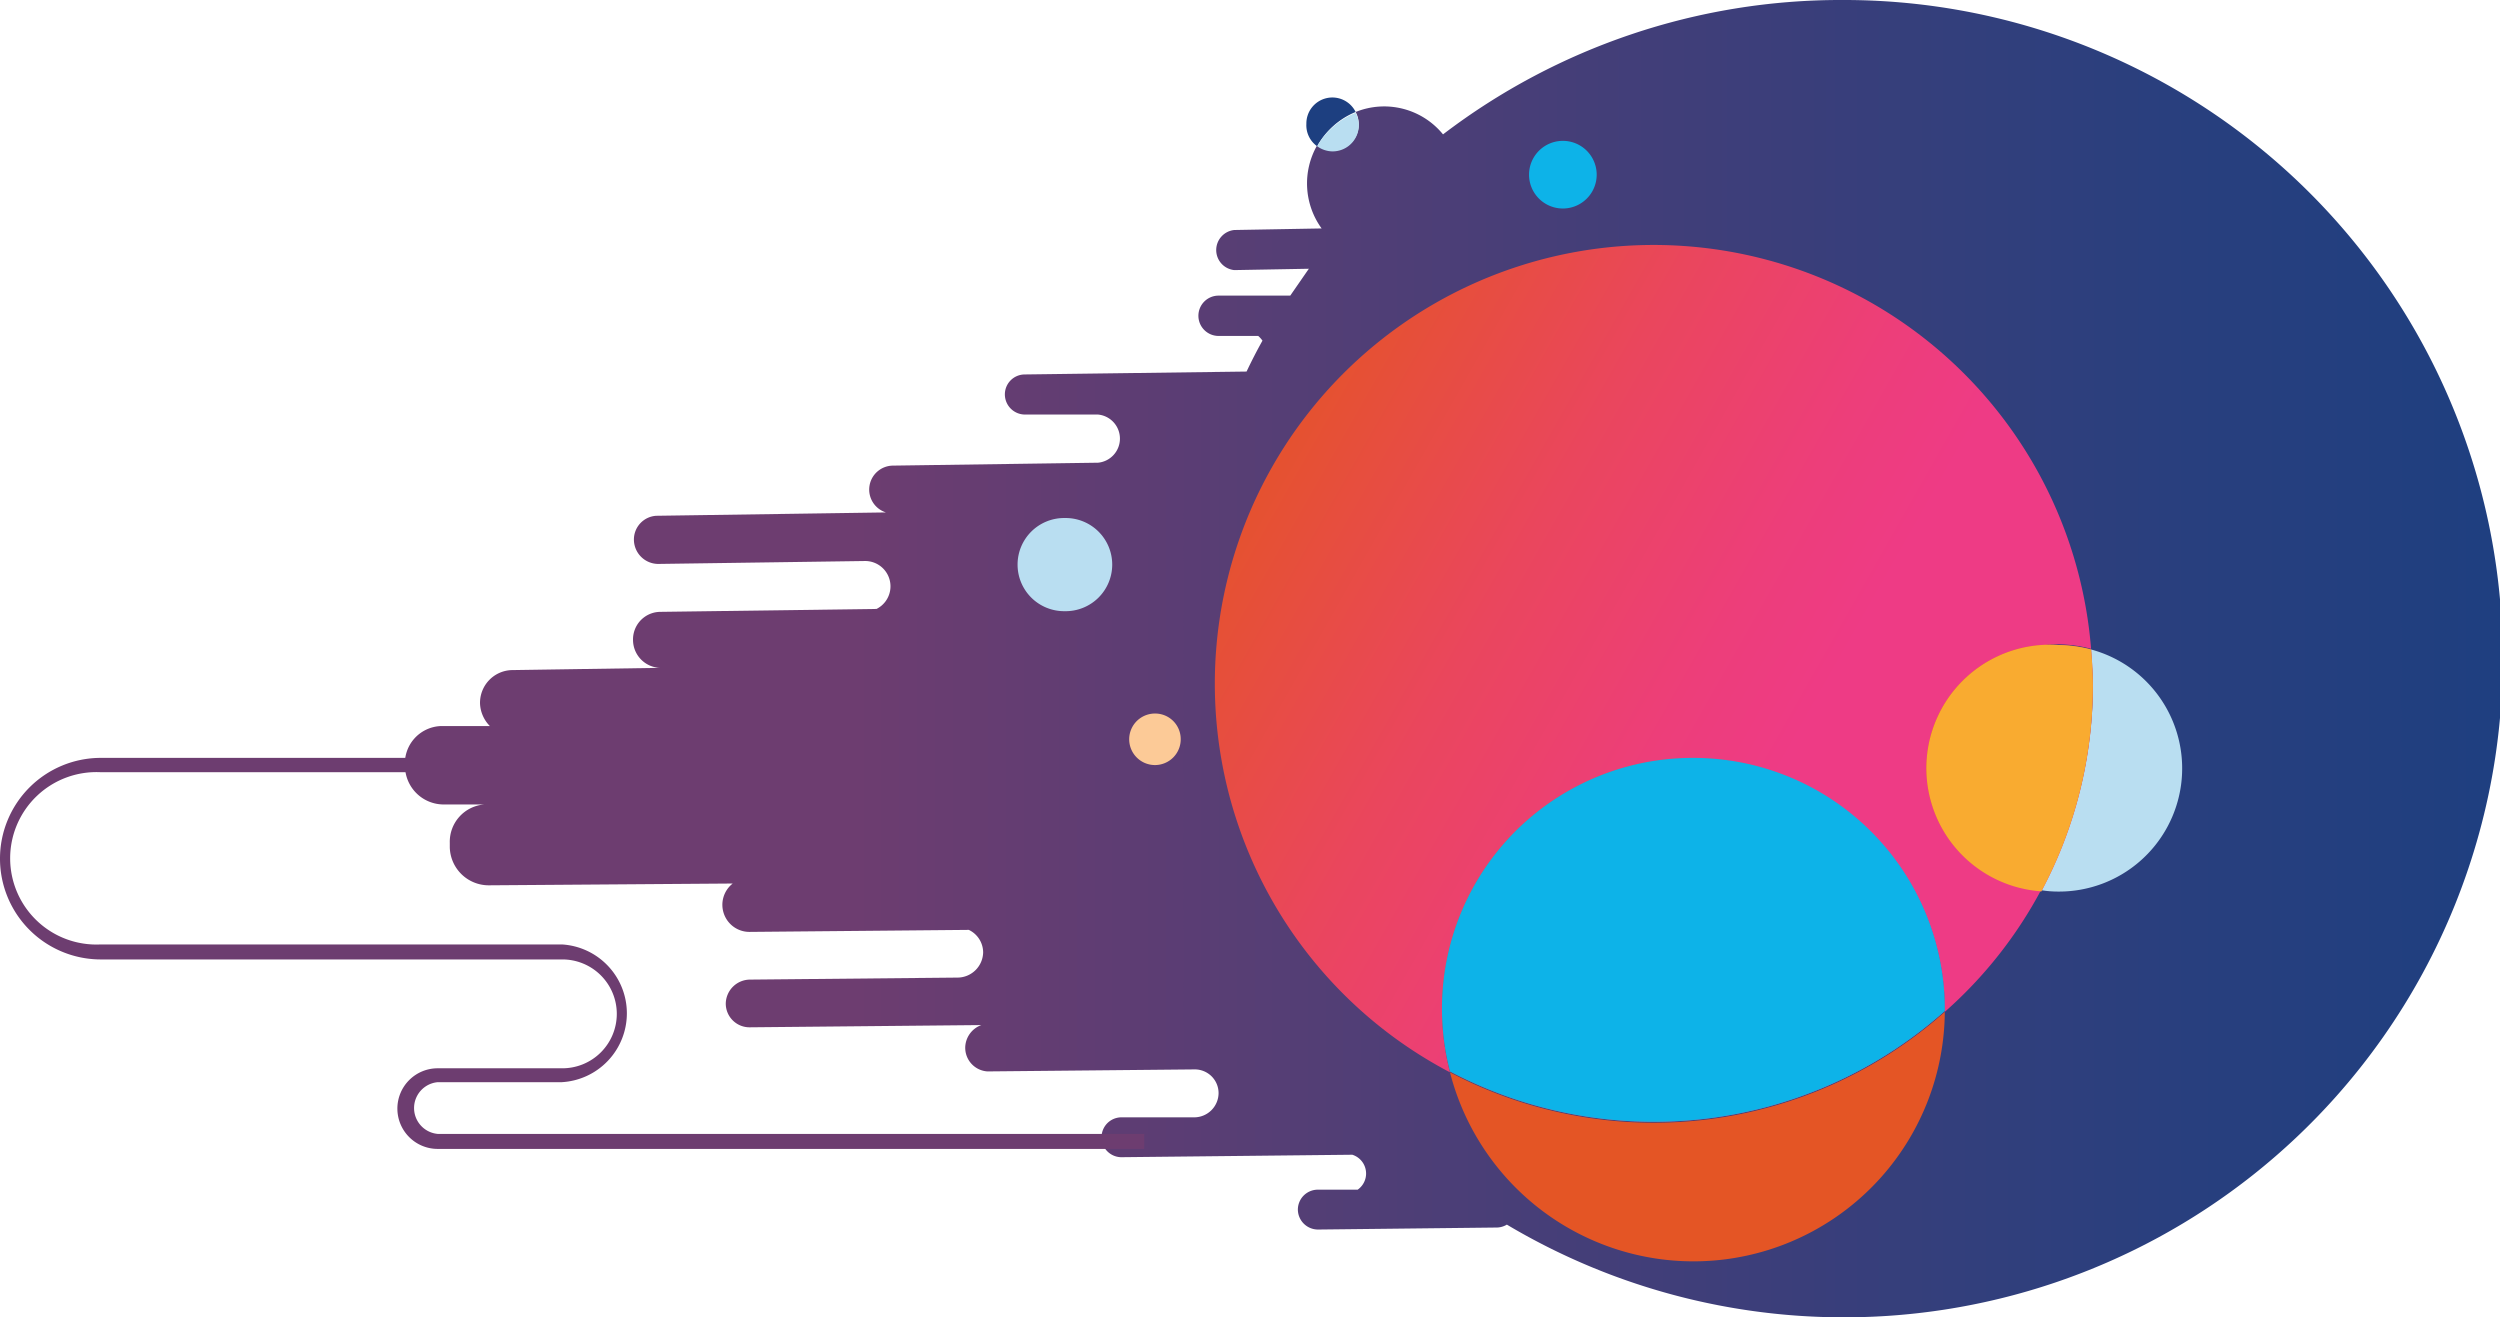 <svg width="427" height="225" fill="none" xmlns="http://www.w3.org/2000/svg"><g clip-path="url(#a)"><path d="M314.686 0a111.961 111.961 0 0 0-68.217 22.952 12.972 12.972 0 0 0-14.922-3.826c.352.66.536 1.395.536 2.143a4.475 4.475 0 0 1-4.553 4.437 4.59 4.59 0 0 1-2.563-.88 13.11 13.11 0 0 0 .765 14.192l-14.921.267a3.445 3.445 0 0 0-3.081 3.424 3.44 3.44 0 0 0 3.081 3.424l12.74-.23-3.175 4.59h-12.244a3.441 3.441 0 0 0-2.434 5.877 3.441 3.441 0 0 0 2.434 1.009h6.772c.273.239.516.509.727.803a86.199 86.199 0 0 0-2.716 5.279l-37.954.497a3.403 3.403 0 0 0-3.329 3.481 3.446 3.446 0 0 0 3.482 3.366h12.435a4.13 4.13 0 0 1 2.661 6.89 4.13 4.13 0 0 1-2.661 1.335l-35.047.497a4.094 4.094 0 0 0-3.422 6.261 4.097 4.097 0 0 0 2.236 1.734l-39.216.573a4.058 4.058 0 0 0-3.826 4.17 4.169 4.169 0 0 0 4.17 4.055l35.238-.498a4.323 4.323 0 0 1 2.028 8.186l-36.96.498a4.692 4.692 0 0 0-4.323 3.028 4.718 4.718 0 0 0-.306 1.83 4.783 4.783 0 0 0 4.591 4.705l-25.251.382a5.588 5.588 0 0 0-5.472 5.738 5.812 5.812 0 0 0 1.684 3.825h-8.456a6.403 6.403 0 0 0-4.477 2.166 6.383 6.383 0 0 0-1.568 4.72 6.616 6.616 0 0 0 6.658 6.503h6.886a6.386 6.386 0 0 0-5.892 6.541v.765a6.654 6.654 0 0 0 6.62 6.503l41.703-.306a4.623 4.623 0 0 0-1.484 5.226 4.625 4.625 0 0 0 4.506 3.036l37.304-.344a4.28 4.28 0 0 1 2.448 3.825 4.396 4.396 0 0 1-4.323 4.323l-35.505.344a4.165 4.165 0 0 0-4.132 4.093 4.044 4.044 0 0 0 1.214 2.894 4.048 4.048 0 0 0 2.918 1.161l39.522-.383a4.17 4.17 0 0 0-2.755 3.825 4.053 4.053 0 0 0 3.788 4.093l35.352-.344a4.066 4.066 0 0 1 2.918 1.16c.384.378.69.828.899 1.325.208.497.315 1.031.315 1.57a4.168 4.168 0 0 1-4.093 4.131h-12.55a3.405 3.405 0 0 0 0 6.809l39.485-.421a3.365 3.365 0 0 1 .918 5.967h-6.81a3.41 3.41 0 0 0-3.157 2.129 3.4 3.4 0 0 0-.249 1.314 3.44 3.44 0 0 0 3.444 3.366l30.608-.344a3.447 3.447 0 0 0 1.645-.497 112.533 112.533 0 0 0 141.6-21.851 112.492 112.492 0 0 0 26.404-96.359 112.492 112.492 0 0 0-60.7-79.366A112.54 112.54 0 0 0 314.686 0Z" fill="url(#b)"/><path d="M201.667 126.233a4.399 4.399 0 0 1-7.511 3.149 4.394 4.394 0 0 1-.947-4.812 4.402 4.402 0 0 1 4.096-2.698 4.365 4.365 0 0 1 4.362 4.361Z" fill="#FCCA97"/><path d="M181.884 104.39a7.957 7.957 0 1 0 0-15.912 7.957 7.957 0 1 0 0 15.912Z" fill="#B9DEF1"/><path d="M195.432 196.235H74.76a6.889 6.889 0 0 1-6.887-6.886 6.883 6.883 0 0 1 6.887-6.885h21.196a9.296 9.296 0 1 0 0-18.591H17.217a17.221 17.221 0 0 1-15.906-10.626 17.21 17.21 0 0 1 9.317-22.49 17.222 17.222 0 0 1 6.589-1.311h86.085v2.448H17.217a14.75 14.75 0 0 0-10.897 4.033 14.722 14.722 0 0 0 0 21.351 14.724 14.724 0 0 0 10.897 4.032h78.739a11.788 11.788 0 0 1 11.113 11.763 11.788 11.788 0 0 1-11.113 11.763H74.76a4.436 4.436 0 0 0 0 8.836h120.672v2.563Z" fill="#6D3D70"/><path d="M266.937 35.613a5.777 5.777 0 1 0 .002-11.554 5.777 5.777 0 0 0-.002 11.554Z" fill="#0DB3E8"/><path d="M224.964 24.979a13.314 13.314 0 0 1 6.581-5.853 4.434 4.434 0 0 0-5.019-2.35 4.436 4.436 0 0 0-3.398 4.377 4.403 4.403 0 0 0 1.836 3.826Z" fill="#1D3F80"/><path d="M224.969 24.979a4.59 4.59 0 0 0 2.563.88 4.48 4.48 0 0 0 4.194-2.719 4.475 4.475 0 0 0 .359-1.719c0-.747-.184-1.482-.536-2.142a13.31 13.31 0 0 0-6.58 5.7Z" fill="#B9DEF1"/><path d="M247.656 183.151a42.931 42.931 0 0 0 73.632 17.93 42.911 42.911 0 0 0 10.884-28.258 74.689 74.689 0 0 1-84.516 10.328Z" fill="#E45525"/><path d="M357.154 110.931c0 1.989.306 3.825.306 5.967a74.461 74.461 0 0 1-8.8 35.154c.962.154 1.934.231 2.908.229a21.044 21.044 0 0 0 20.957-18.222 21.034 21.034 0 0 0-15.371-23.128Z" fill="#B9DEF1"/><path d="M330.49 131.129a21.08 21.08 0 0 1 21.081-21.077c1.887.021 3.763.278 5.586.765a74.944 74.944 0 0 0-41.866-61.398 74.961 74.961 0 0 0-99.734 33.542 74.923 74.923 0 0 0 3.76 74.214 74.95 74.95 0 0 0 28.34 25.977 42.913 42.913 0 0 1 19.144-47.221 42.935 42.935 0 0 1 61.531 18.837 42.92 42.92 0 0 1 3.841 17.635v.421a74.32 74.32 0 0 0 16.49-20.886 21.001 21.001 0 0 1-18.173-20.809Z" fill="url(#c)"/><path d="M289.207 129.446a42.83 42.83 0 0 0-33.937 16.569A42.802 42.802 0 0 0 247.657 183a74.7 74.7 0 0 0 84.516-10.329v-.42a42.952 42.952 0 0 0-12.638-30.277 42.971 42.971 0 0 0-30.328-12.528Z" fill="url(#d)"/><path d="M289.207 129.446a42.83 42.83 0 0 0-33.937 16.569A42.802 42.802 0 0 0 247.657 183a74.7 74.7 0 0 0 84.516-10.329v-.42a42.952 42.952 0 0 0-12.638-30.277 42.971 42.971 0 0 0-30.328-12.528Z" fill="#0DB3E8"/><path d="M357.156 110.931a22.609 22.609 0 0 0-5.586-.765 21.099 21.099 0 0 0-15.305 5.135 21.084 21.084 0 0 0-2.056 29.753 21.098 21.098 0 0 0 14.454 7.19 74.473 74.473 0 0 0 8.8-35.154c0-2.333-.154-4.284-.307-6.159Z" fill="url(#e)"/><path d="M357.156 110.931a22.609 22.609 0 0 0-5.586-.765 21.099 21.099 0 0 0-15.305 5.135 21.084 21.084 0 0 0-2.056 29.753 21.098 21.098 0 0 0 14.454 7.19 74.473 74.473 0 0 0 8.8-35.154c0-2.333-.154-4.284-.307-6.159Z" fill="#F9AB30"/></g><defs><linearGradient id="b" x1="145.998" y1="112.5" x2="435.014" y2="112.5" gradientUnits="userSpaceOnUse"><stop stop-color="#6D3D70"/><stop offset=".42" stop-color="#453E78"/><stop offset=".79" stop-color="#283F7E"/><stop offset="1" stop-color="#1D3F80"/></linearGradient><linearGradient id="c" x1="208.173" y1="74.668" x2="305.267" y2="129.73" gradientUnits="userSpaceOnUse"><stop stop-color="#E45525"/><stop offset=".08" stop-color="#E5522E"/><stop offset=".49" stop-color="#EA465D"/><stop offset=".82" stop-color="#ED3E7A"/><stop offset="1" stop-color="#EE3B85"/></linearGradient><linearGradient id="d" x1="249.876" y1="142.567" x2="305.501" y2="174.096" gradientUnits="userSpaceOnUse"><stop stop-color="#E45525"/><stop offset=".08" stop-color="#E5522E"/><stop offset=".49" stop-color="#EA465D"/><stop offset=".82" stop-color="#ED3E7A"/><stop offset="1" stop-color="#EE3B85"/></linearGradient><linearGradient id="e" x1="330.528" y1="119.576" x2="357.804" y2="135.035" gradientUnits="userSpaceOnUse"><stop stop-color="#E45525"/><stop offset=".08" stop-color="#E5522E"/><stop offset=".49" stop-color="#EA465D"/><stop offset=".82" stop-color="#ED3E7A"/><stop offset="1" stop-color="#EE3B85"/></linearGradient><clipPath id="a"><path fill="#fff" d="M0 0h427v225H0z"/></clipPath></defs></svg>

